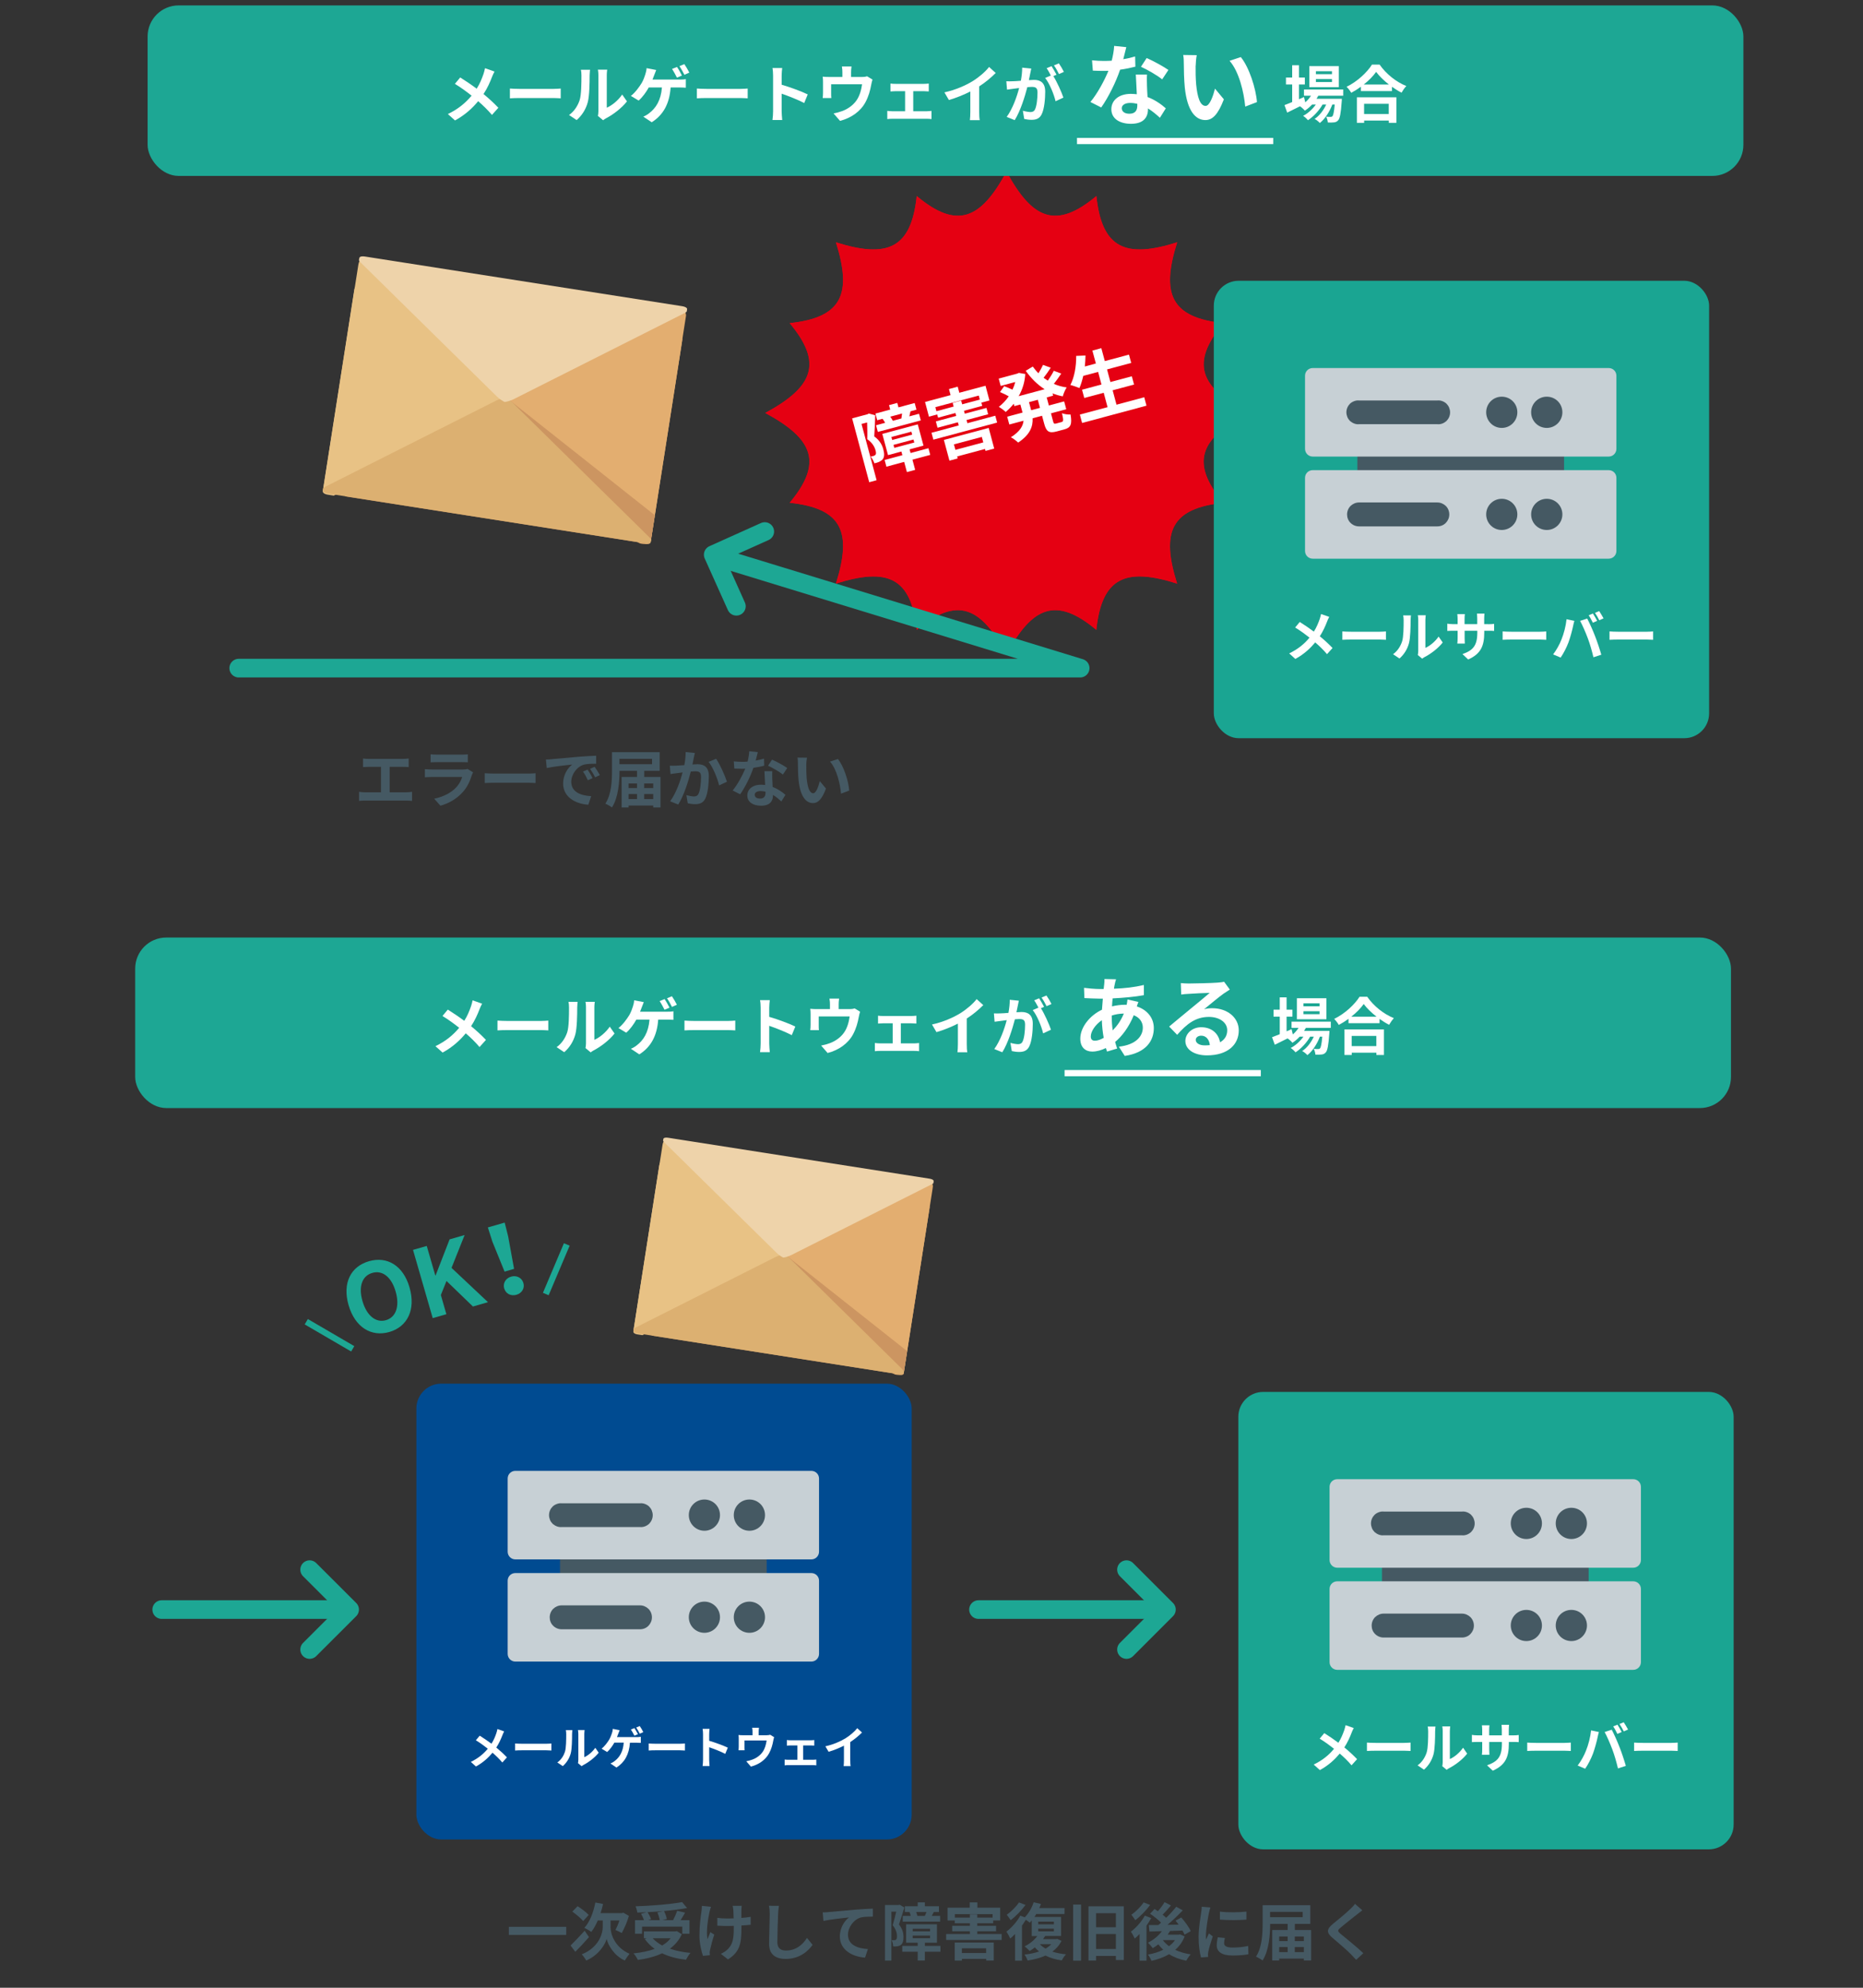 <?xml version="1.0" encoding="UTF-8"?><svg id="_レイヤー_1" xmlns="http://www.w3.org/2000/svg" width="300" height="320" viewBox="0 0 300 320"><rect x="0" y="0" width="300" height="320" fill="#333333" stroke="none"/><rect x="67.05" y="222.75" width="79.76" height="73.38" rx="4" ry="4" fill="#004b91" stroke-width="0"/><path d="m123.46,246.21h-33.28v17.47h33.28v-17.47Z" fill="#455963" stroke-width="0"/><path d="m130.66,253.24h-47.68c-.68,0-1.23.55-1.23,1.23v11.78c0,.68.55,1.24,1.23,1.24h47.68c.68,0,1.23-.56,1.23-1.24v-11.78c0-.68-.55-1.23-1.23-1.23Z" fill="#c7d0d5" stroke-width="0"/><path d="m130.66,236.79h-47.68c-.68,0-1.23.55-1.23,1.23v11.78c0,.68.55,1.24,1.23,1.24h47.68c.68,0,1.23-.56,1.23-1.24v-11.78c0-.68-.55-1.23-1.23-1.23Z" fill="#c7d0d5" stroke-width="0"/><path d="m120.68,246.43c1.38,0,2.51-1.12,2.51-2.52s-1.12-2.51-2.51-2.51-2.52,1.12-2.52,2.51,1.12,2.52,2.52,2.52Z" fill="#455963" stroke-width="0"/><path d="m113.43,246.43c1.38,0,2.51-1.12,2.51-2.52s-1.12-2.51-2.51-2.51-2.51,1.12-2.51,2.51,1.12,2.52,2.51,2.52Z" fill="#455963" stroke-width="0"/><path d="m103.06,245.83h-12.6c-.26.03-.52-.01-.77-.1-.25-.09-.48-.24-.68-.4-.18-.18-.34-.4-.44-.64-.1-.25-.16-.51-.16-.77s.05-.52.16-.77c.1-.24.26-.46.44-.64.2-.18.43-.31.68-.4.25-.09.51-.13.77-.1h12.6c.26-.03.54.01.78.1.25.09.47.22.67.4.18.18.34.4.44.64.1.25.16.51.16.77s-.05.52-.16.77c-.1.23-.26.46-.44.64-.2.17-.42.31-.67.4-.25.09-.52.13-.78.1Z" fill="#455963" stroke-width="0"/><path d="m120.68,262.86c1.38,0,2.51-1.12,2.51-2.51s-1.12-2.51-2.51-2.51-2.52,1.12-2.52,2.51,1.12,2.51,2.52,2.51Z" fill="#455963" stroke-width="0"/><path d="m113.43,262.86c1.38,0,2.51-1.12,2.51-2.51s-1.12-2.51-2.51-2.51-2.51,1.12-2.51,2.51,1.12,2.51,2.51,2.51Z" fill="#455963" stroke-width="0"/><path d="m103.06,262.29h-12.62c-.51,0-.99-.2-1.36-.56s-.56-.85-.56-1.36.2-1.01.56-1.37c.37-.35.85-.56,1.36-.56h12.62c.51,0,.99.21,1.36.56.37.37.56.86.56,1.37s-.2.99-.56,1.36-.85.56-1.36.56Z" fill="#455963" stroke-width="0"/><path d="m81.18,278.74c-.09.16-.23.47-.29.64-.22.57-.54,1.29-.97,1.95.63.52,1.23,1.07,1.71,1.58l-.74.83c-.5-.59-1.01-1.08-1.58-1.58-.63.76-1.46,1.56-2.67,2.22l-.82-.74c1.17-.57,2.02-1.26,2.73-2.12-.51-.4-1.19-.92-1.92-1.36l.62-.74c.57.36,1.31.86,1.89,1.29.37-.57.6-1.14.79-1.7.06-.18.14-.47.17-.66l1.1.39Z" fill="#fff" stroke-width="0"/><path d="m82.95,280.68c.26.02.78.04,1.15.04h3.85c.33,0,.65-.03.84-.04v1.13c-.17,0-.54-.04-.84-.04h-3.85c-.41,0-.89.01-1.15.04v-1.13Z" fill="#fff" stroke-width="0"/><path d="m89.75,283.73c.63-.44,1.02-1.1,1.22-1.71.2-.62.21-1.97.21-2.84,0-.29-.02-.48-.06-.65h1.05s-.05.35-.05.65c0,.85-.02,2.36-.21,3.08-.22.81-.66,1.51-1.28,2.06l-.87-.58Zm3.32.11c.03-.14.06-.34.06-.53v-4.18c0-.32-.05-.6-.06-.62h1.07s-.05.3-.05.62v3.75c.58-.25,1.29-.82,1.77-1.51l.55.79c-.6.77-1.63,1.55-2.43,1.96-.15.08-.22.14-.32.21l-.6-.5Z" fill="#fff" stroke-width="0"/><path d="m102.44,279.65c.19,0,.51,0,.75-.05v.98c-.27-.02-.58-.03-.75-.03h-1c-.13,1.91-.88,3.18-2.17,4l-.97-.65c.26-.11.51-.26.68-.4.75-.57,1.35-1.46,1.46-2.96h-1.51c-.29.52-.73,1.13-1.16,1.51l-.9-.54c.51-.39.97-1.03,1.24-1.48.19-.34.33-.71.42-.98.08-.22.14-.5.15-.73l1.1.22c-.08.18-.17.43-.23.59-.06.15-.12.33-.2.52h3.09Zm-.28-.22c-.15-.29-.37-.72-.57-1l.57-.23c.18.26.43.72.57.98l-.57.24Zm.86-.33c-.15-.3-.38-.72-.57-.99l.57-.24c.19.27.45.72.57.98l-.57.25Z" fill="#fff" stroke-width="0"/><path d="m104.46,280.68c.26.02.78.04,1.15.04h3.85c.33,0,.65-.03.84-.04v1.13c-.17,0-.54-.04-.84-.04h-3.85c-.41,0-.89.01-1.15.04v-1.13Z" fill="#fff" stroke-width="0"/><path d="m116.79,282.35c-.74-.39-1.81-.8-2.59-1.07v2.03c0,.21.04.71.06,1h-1.12c.04-.28.07-.71.07-1v-4.12c0-.26-.02-.62-.07-.87h1.12c-.03.25-.06.57-.06.87v1.05c.96.28,2.34.79,3,1.11l-.41.99Z" fill="#fff" stroke-width="0"/><path d="m124.66,279.65c-.06.16-.11.43-.14.57-.12.69-.32,1.38-.67,2.03-.57,1.06-1.65,1.82-2.93,2.15l-.75-.86c.32-.06.72-.17,1.01-.28.6-.22,1.23-.65,1.63-1.23.37-.52.55-1.21.64-1.84h-3.56v1.05c0,.17,0,.39.02.53h-.99c.02-.18.04-.41.04-.6v-1.24c0-.16,0-.44-.04-.62.25.03.46.04.73.04h1.53v-.55c0-.2,0-.35-.06-.66h1.1c-.04.31-.05.46-.05.66v.55h1.25c.3,0,.47-.04.6-.08l.62.38Z" fill="#fff" stroke-width="0"/><path d="m130.9,283.3c.2,0,.4-.03.55-.04v.94c-.15-.03-.42-.04-.55-.04h-3.96c-.17,0-.39,0-.59.04v-.94c.19.02.41.04.59.04h1.46v-2.31h-1.12c-.15,0-.41.01-.57.03v-.9c.16.03.41.04.57.04h3.28c.17,0,.39-.01.56-.04v.9c-.18-.01-.4-.03-.56-.03h-1.23v2.31h1.56Z" fill="#fff" stroke-width="0"/><path d="m136.92,283.38c0,.32.01.76.06.94h-1.13c.03-.17.05-.62.05-.94v-2.35c-.74.37-1.64.75-2.47.98l-.52-.88c1.25-.27,2.46-.8,3.26-1.3.72-.45,1.47-1.09,1.87-1.62l.77.7c-.54.54-1.19,1.08-1.9,1.54v2.93Z" fill="#fff" stroke-width="0"/><rect x="199.41" y="224.08" width="79.76" height="73.64" rx="4" ry="4" fill="#1aa592" stroke-width="0"/><path d="m255.82,247.54h-33.28v17.47h33.28v-17.47Z" fill="#455963" stroke-width="0"/><path d="m263.01,254.57h-47.68c-.68,0-1.23.55-1.23,1.23v11.78c0,.68.55,1.24,1.23,1.24h47.68c.68,0,1.23-.56,1.23-1.24v-11.78c0-.68-.55-1.23-1.23-1.23Z" fill="#c7d0d5" stroke-width="0"/><path d="m263.01,238.13h-47.68c-.68,0-1.23.55-1.23,1.23v11.78c0,.68.55,1.24,1.23,1.24h47.68c.68,0,1.23-.56,1.23-1.24v-11.78c0-.68-.55-1.23-1.23-1.23Z" fill="#c7d0d5" stroke-width="0"/><path d="m253.04,247.76c1.38,0,2.51-1.12,2.51-2.52s-1.12-2.51-2.51-2.51-2.52,1.12-2.52,2.51,1.12,2.52,2.52,2.52Z" fill="#455963" stroke-width="0"/><path d="m245.79,247.76c1.38,0,2.51-1.12,2.51-2.52s-1.12-2.51-2.51-2.51-2.51,1.12-2.51,2.51,1.12,2.52,2.51,2.52Z" fill="#455963" stroke-width="0"/><path d="m235.42,247.16h-12.6c-.26.03-.52-.01-.77-.1-.25-.09-.48-.24-.68-.4-.18-.18-.34-.4-.44-.64-.1-.25-.16-.51-.16-.77s.05-.52.16-.77c.1-.24.26-.46.44-.64.2-.18.43-.31.68-.4.25-.09.51-.13.77-.1h12.6c.26-.03.54.01.78.1.25.09.47.22.67.4.18.18.34.4.44.64.1.25.16.51.16.77s-.05.52-.16.77c-.1.23-.26.46-.44.64-.2.17-.42.31-.67.4-.25.09-.52.13-.78.1Z" fill="#455963" stroke-width="0"/><path d="m253.04,264.19c1.38,0,2.51-1.12,2.51-2.51s-1.12-2.51-2.51-2.51-2.52,1.12-2.52,2.51,1.12,2.51,2.52,2.51Z" fill="#455963" stroke-width="0"/><path d="m245.79,264.19c1.38,0,2.51-1.12,2.51-2.51s-1.12-2.51-2.51-2.51-2.51,1.12-2.51,2.51,1.12,2.51,2.51,2.51Z" fill="#455963" stroke-width="0"/><path d="m235.42,263.62h-12.62c-.51,0-.99-.2-1.36-.56s-.56-.85-.56-1.36.2-1.01.56-1.37c.37-.35.85-.56,1.36-.56h12.62c.51,0,.99.21,1.36.56.37.37.56.86.56,1.37s-.2.99-.56,1.36-.85.56-1.36.56Z" fill="#455963" stroke-width="0"/><path d="m217.99,278.2c-.11.19-.28.57-.35.77-.26.69-.65,1.55-1.16,2.34.76.62,1.47,1.28,2.05,1.89l-.89.99c-.6-.71-1.21-1.3-1.9-1.89-.76.91-1.75,1.87-3.2,2.66l-.99-.89c1.4-.68,2.43-1.51,3.27-2.54-.61-.48-1.43-1.1-2.31-1.63l.74-.89c.69.43,1.58,1.03,2.27,1.55.44-.69.71-1.37.95-2.04.08-.22.16-.57.21-.79l1.32.46Z" fill="#fff" stroke-width="0"/><path d="m220.12,280.53c.31.03.94.05,1.39.05h4.62c.4,0,.78-.04,1.01-.05v1.35c-.21,0-.65-.04-1.01-.04h-4.62c-.49,0-1.07.02-1.39.04v-1.35Z" fill="#fff" stroke-width="0"/><path d="m228.27,284.2c.76-.53,1.22-1.33,1.46-2.06.24-.74.25-2.37.25-3.41,0-.34-.03-.58-.08-.78h1.26s-.06.42-.06.77c0,1.02-.03,2.83-.26,3.7-.26.97-.79,1.82-1.53,2.47l-1.05-.7Zm3.98.13c.03-.16.07-.4.07-.64v-5.02c0-.39-.06-.71-.07-.74h1.28s-.06.36-.06.75v4.5c.7-.3,1.55-.98,2.13-1.82l.66.95c-.71.93-1.95,1.86-2.92,2.35-.18.09-.27.17-.38.26l-.71-.59Z" fill="#fff" stroke-width="0"/><path d="m243.61,279.37c.46,0,.71-.02.95-.06v1.15c-.19-.02-.49-.03-.95-.03h-.64v.28c0,2.13-.52,3.43-2.59,4.35l-.92-.87c1.66-.58,2.39-1.33,2.39-3.43v-.33h-2.04v1.17c0,.38.03.73.03.9h-1.21c.03-.17.05-.52.05-.9v-1.17h-.73c-.43,0-.74.02-.93.03v-1.17c.16.03.5.08.93.08h.73v-.85c0-.33-.03-.61-.05-.77h1.22c-.03.16-.05.44-.05.78v.84h2.04v-.9c0-.34-.03-.63-.05-.8h1.22c-.02.17-.05.46-.05.8v.9h.64Z" fill="#fff" stroke-width="0"/><path d="m245.93,280.53c.31.03.94.05,1.39.05h4.62c.4,0,.78-.04,1.01-.05v1.35c-.21,0-.65-.04-1.01-.04h-4.62c-.49,0-1.07.02-1.39.04v-1.35Z" fill="#fff" stroke-width="0"/><path d="m256.21,278.57l1.26.26c-.08.25-.17.67-.21.86-.12.6-.44,1.79-.73,2.59-.31.83-.82,1.82-1.27,2.46l-1.21-.51c.54-.71,1.05-1.63,1.34-2.39.39-.96.71-2.18.82-3.27Zm2.19.26l1.14-.37c.35.66.95,1.99,1.26,2.82.31.77.77,2.15,1.01,3l-1.27.41c-.24-1.02-.55-2.11-.9-3.04-.33-.9-.89-2.18-1.25-2.83Zm2.74,0l-.69.3c-.18-.35-.44-.87-.67-1.2l.68-.28c.21.32.52.86.68,1.18Zm1.03-.4l-.69.3c-.17-.36-.46-.86-.69-1.19l.68-.28c.22.33.54.87.7,1.17Z" fill="#fff" stroke-width="0"/><path d="m263.14,280.53c.31.03.94.05,1.39.05h4.62c.4,0,.78-.04,1.01-.05v1.35c-.21,0-.65-.04-1.01-.04h-4.62c-.49,0-1.07.02-1.39.04v-1.35Z" fill="#fff" stroke-width="0"/><path d="m56.13,210.11c-1.03-3.58.37-6.23,3.28-7.07,2.91-.84,5.52.67,6.54,4.23,1.03,3.56-.34,6.32-3.25,7.16-2.91.84-5.54-.76-6.57-4.32Zm7.58-2.19c-.68-2.36-2.13-3.47-3.76-3-1.63.47-2.26,2.18-1.58,4.54.68,2.34,2.15,3.54,3.78,3.07,1.63-.47,2.24-2.27,1.56-4.61Z" fill="#1da794" stroke-width="0"/><path d="m66.52,201.21l2.2-.63,1.38,4.76h.04s2.26-5.82,2.26-5.82l2.42-.7-2.11,5.29,5.87,5.52-2.42.7-4.26-4.11-.91,2.26.89,3.09-2.2.63-3.17-10.98Z" fill="#1da794" stroke-width="0"/><path d="m79.26,199.79l-.7-2.19,2.71-.78.56,2.23.95,5.22-1.53.44-2-4.92Zm1.93,7.64c-.24-.85.24-1.66,1.12-1.91.88-.25,1.72.18,1.97,1.02.25.86-.25,1.65-1.12,1.9s-1.71-.15-1.96-1.01Z" fill="#1da794" stroke-width="0"/><path d="m91.18,310.19v1.3h-9.24v-1.3h9.24Z" fill="#455963" stroke-width="0"/><path d="m94.84,311.85c-.7.81-1.52,1.69-2.2,2.36l-.76-1.01c.55-.54,1.45-1.47,2.27-2.38l.69,1.03Zm-.93-2.59c-.35-.43-1.13-1.07-1.75-1.52l.85-.87c.59.38,1.41.98,1.79,1.41l-.89.98Zm4.4.93c0,1.07.6,3.26,3.06,4.34-.23.29-.57.78-.76,1.09-1.8-.82-2.73-2.59-2.92-3.48-.24.89-1.27,2.6-3.29,3.48-.14-.28-.51-.78-.72-1,2.71-1.08,3.38-3.3,3.38-4.42v-1.03h-.8c-.3.71-.66,1.34-1.04,1.84-.24-.19-.82-.51-1.12-.65.85-.92,1.46-2.47,1.77-4.08l1.24.23c-.11.5-.24.99-.4,1.47h3.45l.23-.06.88.51c-.28,1-.75,2.04-1.15,2.76-.24-.14-.73-.38-1.01-.49.2-.38.45-.95.63-1.53h-1.42v1.02Z" fill="#455963" stroke-width="0"/><path d="m109.8,311.37c-.45.98-1.11,1.75-1.93,2.34.96.34,2.09.57,3.32.68-.25.27-.57.79-.73,1.11-1.46-.18-2.75-.52-3.84-1.05-1.15.55-2.49.88-3.91,1.07-.12-.28-.45-.81-.7-1.05,1.25-.13,2.42-.36,3.41-.73-.61-.43-1.14-.96-1.59-1.58l.33-.14h-.47v-1.09h5.07l.22-.05.8.49Zm-6.43-.07h-1.11v-2.18h1.44c-.1-.31-.29-.71-.47-1.03l.89-.25c-.5.03-1.01.05-1.5.06-.02-.3-.16-.75-.27-1.01,2.64-.09,5.66-.33,7.49-.68l.8.96c-1.08.2-2.38.36-3.71.48.2.4.39.93.45,1.29l-.74.18h1.75c.24-.46.5-1.05.65-1.51l1.28.3c-.23.42-.49.83-.72,1.21h1.43v2.18h-1.16v-1.14h-6.48v1.14Zm3.48-3.65c-.84.08-1.72.14-2.57.18.23.37.46.82.56,1.14l-.52.15h1.92c-.06-.35-.21-.85-.38-1.25l.99-.23Zm-1.75,4.38c.41.45.92.83,1.53,1.17.53-.32,1-.7,1.37-1.17h-2.89Z" fill="#455963" stroke-width="0"/><path d="m114.49,306.97c-.08.24-.19.59-.23.8-.24,1.1-.59,3.18-.33,4.42.13-.3.3-.78.46-1.14l.63.39c-.29.86-.55,1.87-.67,2.43-.04.15-.07.37-.07.48.01.1.02.27.03.41l-1.11.11c-.21-.6-.57-1.99-.57-3.22,0-1.63.2-3.16.33-3.97.05-.28.06-.61.06-.86l1.48.15Zm6.38,2.89c-.4.05-.91.09-1.48.12v.41c0,2.35-.18,3.79-2.16,5.05l-1.15-.9c.38-.17.88-.48,1.16-.79.76-.79.92-1.68.92-3.35v-.36c-.37,0-.75.02-1.11.02-.43,0-1.04-.03-1.54-.05v-1.26c.49.07.97.1,1.51.1.36,0,.74,0,1.12-.02-.01-.55-.03-1.06-.05-1.34-.02-.21-.06-.51-.11-.68h1.46c-.04.22-.04.45-.05.67-.01.22-.01.73-.01,1.28.56-.04,1.08-.1,1.5-.18v1.29Z" fill="#455963" stroke-width="0"/><path d="m125.43,306.82c-.07.42-.12.92-.13,1.33-.05,1.06-.12,3.29-.12,4.53,0,1,.6,1.33,1.37,1.33,1.65,0,2.69-.94,3.4-2.03l.9,1.11c-.64.94-2.05,2.27-4.32,2.27-1.63,0-2.68-.71-2.68-2.41,0-1.33.1-3.95.1-4.8,0-.47-.04-.95-.13-1.35l1.61.02Z" fill="#455963" stroke-width="0"/><path d="m133.46,307.81c.82-.08,2.47-.22,4.29-.38,1.02-.08,2.12-.14,2.81-.17v1.29c-.52,0-1.38,0-1.91.13-1.19.32-2.1,1.61-2.1,2.78,0,1.64,1.54,2.22,3.21,2.31l-.46,1.38c-2.09-.14-4.06-1.26-4.06-3.41,0-1.44.8-2.56,1.47-3.06-.85.09-2.95.31-4.11.56l-.12-1.37c.39,0,.77-.03.97-.05Z" fill="#455963" stroke-width="0"/><path d="m145.63,307.08c-.26.85-.59,1.95-.87,2.73.6.76.73,1.44.73,2.02,0,.64-.13,1.06-.44,1.29-.16.11-.35.17-.58.21-.17.02-.4.03-.64.02-.01-.28-.1-.73-.26-1.01.18.01.32.01.44.01.11-.01.2-.03.28-.09.11-.08.15-.28.15-.56,0-.46-.13-1.08-.69-1.76.2-.63.41-1.51.57-2.19h-.78v7.88h-1.03v-8.95h2.18l.17-.05.78.45Zm5.81,7.12h-2.51v1.42h-1.15v-1.42h-2.49v-.94h2.49v-.51h-1.87v-2.97h4.97v2.97h-1.95v.51h2.51v.94Zm-4.78-5.77c-.05-.2-.12-.43-.21-.62h-.74v-.93h2.07v-.62h1.15v.62h2.27v.93h-.83c-.12.24-.23.45-.33.62h1.35v.93h-6.02v-.93h1.29Zm.31,2.49h2.8v-.42h-2.8v.42Zm0,1.1h2.8v-.42h-2.8v.42Zm1.96-3.59c.08-.18.18-.41.26-.62h-1.66c.09.22.16.45.19.62h1.2Z" fill="#455963" stroke-width="0"/><path d="m161.3,311.35v.96h-8.94v-.96h3.82v-.44h-2.85v-.88h2.85v-.41h-2.43v-.45h-1.16v-2.06h3.57v-.85h1.23v.85h3.67v2.06h-1.13v.45h-2.56v.41h3.03v.88h-3.03v.44h3.93Zm-7.56,1.37h6.28v2.9h-1.21v-.27h-3.91v.28h-1.16v-2.91Zm2.44-4.01v-.52h1.19v.52h2.47v-.56h-6.08v.56h2.42Zm-1.29,4.94v.76h3.91v-.76h-3.91Z" fill="#455963" stroke-width="0"/><path d="m170.91,312.49c-.34.69-.83,1.25-1.45,1.69.65.22,1.39.36,2.2.44-.24.23-.53.68-.67.98-1.01-.14-1.89-.4-2.64-.78-.85.39-1.84.64-2.87.8-.1-.29-.31-.72-.51-.96.84-.09,1.65-.25,2.35-.5-.25-.2-.48-.42-.68-.66-.27.22-.55.42-.83.58-.19-.19-.58-.57-.82-.74.78-.38,1.55-.98,2.04-1.66h-.89v-2.51c-.1.12-.21.24-.31.35-.15-.12-.41-.31-.65-.46-.18.31-.39.63-.61.94v5.64h-1.11v-4.3c-.26.28-.52.52-.78.74-.11-.26-.43-.86-.62-1.11.83-.63,1.72-1.61,2.24-2.58l.72.27c.62-.61,1.14-1.52,1.43-2.42l1.17.27c-.07.22-.16.44-.26.66h4.06v.96h-4.55c-.09.16-.19.32-.29.47h4.28v3.06h-2.55c-.11.17-.22.34-.35.51h2.09l.2-.04.71.34Zm-5.77-5.82c-.63.86-1.57,1.84-2.4,2.45-.15-.24-.44-.66-.62-.87.71-.5,1.55-1.34,1.97-1.99l1.05.41Zm2.05,3.12h2.52v-.43h-2.52v.43Zm0,1.13h2.52v-.43h-2.52v.43Zm.26,2.07c.25.27.56.5.91.71.36-.21.68-.44.93-.71h-1.85Z" fill="#455963" stroke-width="0"/><path d="m172.81,306.61h1.27v9.03h-1.27v-9.03Zm8.16.28v8.65h-1.28v-.66h-3.19v.74h-1.22v-8.73h5.69Zm-4.47,1.11v2.26h3.19v-2.26h-3.19Zm3.19,5.76v-2.41h-3.19v2.41h3.19Z" fill="#455963" stroke-width="0"/><path d="m185.38,308.79c-.22.4-.48.81-.76,1.21v5.64h-1.11v-4.3c-.26.28-.52.52-.78.74-.11-.26-.43-.86-.62-1.11.84-.63,1.72-1.61,2.24-2.58l1.04.39Zm-.17-2.12c-.63.86-1.57,1.84-2.4,2.45-.15-.24-.44-.66-.62-.87.71-.5,1.55-1.34,1.97-1.99l1.05.41Zm5.56,5.06c-.34.88-.87,1.6-1.53,2.17.72.34,1.57.59,2.5.73-.25.25-.56.71-.71,1.02-1.06-.21-1.99-.56-2.77-1.05-.83.49-1.81.84-2.84,1.07-.11-.3-.36-.77-.57-1.01.89-.15,1.74-.41,2.47-.78-.29-.26-.56-.55-.79-.87-.3.23-.6.44-.9.62-.16-.23-.54-.67-.77-.88.85-.43,1.68-1.09,2.24-1.86l-2.01.06-.1-1.05c.45,0,.97,0,1.55,0,.14-.12.29-.25.43-.38-.46-.47-1.16-1.03-1.77-1.43l.71-.77c.17.11.36.23.55.36.39-.45.81-1,1.07-1.46l1.03.53c-.43.52-.92,1.06-1.34,1.49.21.17.41.34.57.5.61-.59,1.18-1.22,1.62-1.78l1.05.58c-.72.76-1.62,1.62-2.46,2.33l1.8-.03c-.16-.23-.33-.44-.5-.64l.92-.51c.58.65,1.25,1.56,1.53,2.2l-1,.56c-.08-.19-.19-.42-.33-.66-.66.03-1.34.05-2,.07-.12.2-.25.4-.39.59h1.82l.19-.04.74.33Zm-3.51.61c.26.36.6.68.99.97.38-.29.7-.61.96-.98h-1.96Z" fill="#455963" stroke-width="0"/><path d="m194.91,307.09c-.08.2-.2.7-.24.88-.14.66-.48,2.65-.48,3.64,0,.19,0,.43.04.64.14-.35.3-.68.44-1l.62.48c-.28.83-.61,1.91-.71,2.44-.03.14-.06.36-.06.46.01.11.01.27.02.41l-1.14.08c-.2-.69-.39-1.91-.39-3.25,0-1.5.3-3.17.41-3.94.04-.28.1-.66.1-.97l1.4.12Zm2.33,4.91c-.08.32-.12.56-.12.83,0,.44.38.7,1.39.7.89,0,1.63-.08,2.49-.26l.03,1.34c-.64.12-1.45.2-2.57.2-1.72,0-2.53-.62-2.53-1.64,0-.41.07-.83.17-1.29l1.15.11Zm3.47-4.26v1.29c-1.23.11-3.02.11-4.27,0v-1.29c1.21.17,3.19.13,4.27,0Z" fill="#455963" stroke-width="0"/><path d="m211.13,310.7v4.91h-1.17v-.31h-3.97v.31h-1.12v-4.91h2.48v-.98h-2.82c0,1.74-.18,4.29-1.22,5.89-.23-.19-.76-.49-1.06-.61,1-1.53,1.07-3.78,1.07-5.35v-2.94h7.68v3.01h-2.49v.98h2.63Zm-6.61-2.92v.86h5.25v-.86h-5.25Zm1.47,3.97v.74h1.36v-.74h-1.36Zm0,2.51h1.36v-.81h-1.36v.81Zm2.51-2.51v.74h1.46v-.74h-1.46Zm1.46,2.51v-.81h-1.46v.81h1.46Z" fill="#455963" stroke-width="0"/><path d="m219.37,307.54c-.31.23-.64.49-.87.67-.64.52-1.96,1.54-2.62,2.11-.53.45-.52.56.02,1.02.74.63,2.66,2.15,3.64,3.1l-1.16,1.06c-.28-.31-.59-.62-.87-.92-.54-.57-2.06-1.87-2.97-2.64-.98-.83-.9-1.39.09-2.21.77-.63,2.14-1.74,2.81-2.4.28-.27.6-.6.76-.83l1.17,1.03Z" fill="#455963" stroke-width="0"/><rect x="21.77" y="150.93" width="256.97" height="27.45" rx="5" ry="5" fill="#1da794" stroke-width="0"/><path d="m77.63,161.58c-.13.22-.32.66-.41.89-.3.8-.75,1.81-1.36,2.73.88.72,1.72,1.5,2.39,2.21l-1.03,1.15c-.7-.82-1.42-1.52-2.22-2.21-.88,1.06-2.04,2.18-3.73,3.1l-1.15-1.03c1.64-.79,2.83-1.77,3.82-2.96-.71-.56-1.67-1.29-2.69-1.9l.86-1.03c.8.5,1.84,1.2,2.65,1.81.51-.8.83-1.6,1.1-2.38.09-.25.19-.66.24-.92l1.54.54Z" fill="#fff" stroke-width="0"/><path d="m80.11,164.3c.36.03,1.09.06,1.62.06h5.39c.46,0,.91-.04,1.17-.06v1.58c-.24-.01-.75-.05-1.17-.05h-5.39c-.57,0-1.24.02-1.62.05v-1.58Z" fill="#fff" stroke-width="0"/><path d="m89.63,168.58c.88-.62,1.43-1.55,1.71-2.4.28-.86.29-2.76.29-3.98,0-.4-.03-.67-.09-.91h1.48s-.07.49-.07.9c0,1.19-.03,3.3-.3,4.32-.3,1.13-.92,2.12-1.79,2.88l-1.22-.81Zm4.65.15c.04-.19.08-.47.08-.74v-5.85c0-.45-.07-.83-.08-.86h1.5s-.07.42-.07.87v5.25c.81-.35,1.81-1.14,2.48-2.12l.77,1.1c-.83,1.08-2.28,2.17-3.4,2.74-.21.11-.31.2-.44.3l-.83-.69Z" fill="#fff" stroke-width="0"/><path d="m107.4,162.87c.26,0,.71,0,1.04-.07v1.38c-.37-.03-.81-.04-1.04-.04h-1.41c-.18,2.67-1.23,4.46-3.04,5.6l-1.36-.9c.36-.15.71-.36.95-.56,1.05-.8,1.89-2.04,2.05-4.14h-2.12c-.4.73-1.02,1.59-1.63,2.11l-1.25-.75c.71-.54,1.35-1.45,1.74-2.07.27-.47.46-.99.58-1.38.11-.31.19-.69.21-1.02l1.55.3c-.11.25-.24.6-.32.82-.08.21-.17.46-.28.72h4.33Zm-.39-.31c-.21-.41-.52-1-.79-1.4l.8-.32c.25.36.6,1,.79,1.38l-.8.34Zm1.2-.46c-.21-.42-.53-1-.8-1.39l.79-.33c.26.38.63,1.01.8,1.37l-.79.35Z" fill="#fff" stroke-width="0"/><path d="m110.22,164.3c.36.03,1.09.06,1.62.06h5.39c.46,0,.91-.04,1.17-.06v1.58c-.24-.01-.75-.05-1.17-.05h-5.39c-.57,0-1.24.02-1.62.05v-1.58Z" fill="#fff" stroke-width="0"/><path d="m127.49,166.64c-1.03-.54-2.54-1.12-3.62-1.5v2.84c0,.29.05.99.09,1.4h-1.57c.06-.39.1-.99.1-1.4v-5.76c0-.36-.03-.86-.1-1.21h1.57c-.04.35-.09.79-.09,1.21v1.48c1.35.39,3.27,1.1,4.2,1.56l-.57,1.39Z" fill="#fff" stroke-width="0"/><path d="m138.5,162.87c-.08.22-.16.6-.2.8-.17.96-.44,1.93-.93,2.84-.8,1.49-2.31,2.55-4.1,3.01l-1.04-1.2c.45-.08,1-.23,1.42-.39.83-.31,1.72-.9,2.28-1.72.51-.73.77-1.69.89-2.58h-4.98v1.47c0,.23,0,.54.03.74h-1.39c.03-.25.05-.57.05-.84v-1.74c0-.22-.01-.62-.05-.86.35.04.64.05,1.02.05h2.15v-.77c0-.28-.01-.49-.08-.92h1.55c-.05.43-.07.64-.07.92v.77h1.75c.42,0,.66-.05.83-.11l.87.53Z" fill="#fff" stroke-width="0"/><path d="m147.24,167.97c.28,0,.56-.04.76-.06v1.32c-.21-.04-.58-.05-.76-.05h-5.54c-.24,0-.55.01-.82.05v-1.32c.26.03.57.06.82.06h2.05v-3.23h-1.57c-.21,0-.57.02-.79.04v-1.27c.22.04.57.05.79.05h4.6c.24,0,.54-.02.78-.05v1.27c-.25-.02-.56-.04-.78-.04h-1.72v3.23h2.18Z" fill="#fff" stroke-width="0"/><path d="m155.68,168.08c0,.44.02,1.06.09,1.32h-1.59c.04-.24.07-.87.07-1.32v-3.29c-1.03.52-2.29,1.04-3.45,1.37l-.72-1.23c1.76-.38,3.44-1.12,4.57-1.82,1.01-.63,2.06-1.53,2.62-2.27l1.07.97c-.76.76-1.67,1.52-2.66,2.16v4.11Z" fill="#fff" stroke-width="0"/><path d="m164.06,161.12c-.06.26-.12.57-.17.82-.06.3-.14.66-.21,1.02.33-.02.63-.04.83-.04,1.05,0,1.8.47,1.8,1.9,0,1.17-.14,2.76-.56,3.62-.33.69-.87.91-1.64.91-.37,0-.85-.06-1.18-.14l-.22-1.32c.38.11.96.21,1.22.21.33,0,.58-.1.74-.43.27-.55.4-1.74.4-2.72,0-.79-.34-.9-.96-.9-.16,0-.4.02-.68.04-.39,1.51-1.11,3.85-2.03,5.31l-1.29-.52c.96-1.31,1.65-3.29,2-4.65-.35.04-.66.08-.85.11-.28.03-.79.1-1.1.15l-.11-1.35c.36.03.69.01,1.05,0,.31,0,.78-.04,1.29-.08.14-.76.22-1.49.21-2.11l1.48.15Zm3.56,1.19c.58.91,1.33,2.59,1.62,3.46l-1.26.59c-.26-1.1-.96-2.86-1.68-3.75l.92-.39c-.2-.38-.45-.86-.68-1.18l.79-.33c.25.37.6,1,.8,1.38l-.51.22Zm.91-.33c-.21-.42-.53-1.01-.81-1.39l.79-.33c.27.38.64,1.01.81,1.37l-.79.35Z" fill="#fff" stroke-width="0"/><path d="m183.32,161.29c-.07.16-.17.46-.26.73,1.65.54,2.74,1.82,2.74,3.49,0,1.99-1.19,3.96-4.68,4.48l-.95-1.49c2.74-.3,3.86-1.68,3.86-3.07,0-.86-.5-1.62-1.46-1.99-.79,1.94-1.92,3.41-3,4.3.1.37.21.72.33,1.06l-1.63.49c-.06-.17-.13-.37-.19-.57-.69.34-1.45.57-2.2.57-1.05,0-1.92-.63-1.92-2.08,0-1.81,1.51-3.73,3.49-4.66.04-.6.09-1.2.14-1.78h-.46c-.75,0-1.85-.06-2.51-.09l-.06-1.65c.5.07,1.75.19,2.62.19h.54l.09-.76c.03-.26.06-.6.04-.85l1.87.04c-.1.29-.16.55-.2.76-.06.23-.1.49-.14.76,1.72-.06,3.26-.23,4.82-.6v1.64c-1.38.26-3.28.43-5.03.52-.04.42-.09.85-.1,1.28.67-.16,1.42-.26,2.12-.26h.24c.06-.29.11-.65.13-.85l1.75.4Zm-5.59,5.79c-.16-.89-.27-1.86-.3-2.84-1.06.72-1.78,1.81-1.78,2.61,0,.44.2.69.66.69.4,0,.89-.16,1.42-.46Zm1.29-3.56c0,.88.06,1.65.16,2.35.69-.69,1.32-1.55,1.79-2.7-.75.01-1.41.14-1.95.32v.03Z" fill="#fff" stroke-width="0"/><path d="m198.03,159.31c-.34.21-.67.43-.99.65-.76.53-2.25,1.79-3.14,2.51.47-.13.88-.16,1.33-.16,2.41,0,4.25,1.51,4.25,3.57,0,2.24-1.71,4.02-5.13,4.02-1.98,0-3.47-.9-3.47-2.32,0-1.15,1.05-2.21,2.55-2.21,1.75,0,2.81,1.08,3.03,2.42.77-.42,1.16-1.08,1.16-1.94,0-1.28-1.29-2.14-2.94-2.14-2.18,0-3.6,1.16-5.12,2.88l-1.29-1.33c1-.82,2.71-2.27,3.56-2.95.79-.66,2.27-1.85,2.97-2.47-.73.01-2.68.1-3.43.16-.39.01-.83.06-1.16.11l-.06-1.85c.4.04.89.07,1.29.07.75,0,3.79-.07,4.59-.14.59-.04.92-.1,1.09-.14l.92,1.26Zm-3.21,8.94c-.09-.92-.62-1.52-1.39-1.52-.53,0-.88.32-.88.67,0,.53.6.89,1.43.89.3,0,.57-.01.83-.04Z" fill="#fff" stroke-width="0"/><path d="m210.28,165.48c-.08.16-.18.32-.28.48h4.08s0,.27-.02.41c-.14,1.96-.3,2.76-.57,3.05-.19.23-.41.31-.66.34-.23.03-.61.04-1.01.02-.02-.28-.12-.68-.27-.93.32.03.58.03.71.03.14,0,.22-.02.3-.11.14-.15.26-.66.37-1.88h-.39c-.41,1.12-1.19,2.34-2.01,2.97-.2-.23-.54-.5-.84-.66.76-.48,1.44-1.38,1.87-2.31h-.59c-.54.96-1.48,1.97-2.35,2.52-.19-.23-.5-.53-.78-.7.74-.37,1.52-1.07,2.05-1.82h-.6c-.36.38-.75.72-1.17.98-.15-.19-.53-.54-.78-.7-.72.36-1.45.72-2.06,1.02l-.44-1.21c.34-.13.76-.3,1.24-.49v-2.83h-1v-1.12h1v-1.98h1.1v1.98h.94v1.12h-.94v2.37l.8-.35.21.85c.36-.31.67-.67.92-1.06h-1.13v-1h6.32v1h-4Zm3.31-1.39h-4.75v-3.39h4.75v3.39Zm-1.1-2.57h-2.59v.48h2.59v-.48Zm0,1.27h-2.59v.48h2.59v-.48Z" fill="#fff" stroke-width="0"/><path d="m220.16,160.46c1.07,1.54,2.7,2.81,4.3,3.45-.29.31-.56.7-.77,1.07-.51-.26-1.03-.59-1.54-.95v.69h-5v-.7c-.49.36-1.02.69-1.56.98-.16-.29-.49-.72-.75-.97,1.73-.83,3.33-2.35,4.09-3.57h1.24Zm-3.67,5.26h6.37v4.12h-1.22v-.37h-3.97v.37h-1.17v-4.12Zm5.17-2.05c-.83-.65-1.58-1.38-2.06-2.04-.47.67-1.17,1.39-2,2.04h4.06Zm-4,3.1v1.64h3.97v-1.64h-3.97Z" fill="#fff" stroke-width="0"/><line x1="171.43" y1="172.76" x2="203.03" y2="172.76" fill="none" stroke="#fff" stroke-miterlimit="10"/><line x1="91.27" y1="200.34" x2="87.89" y2="208.32" fill="none" stroke="#1da794" stroke-miterlimit="10"/><line x1="49.32" y1="212.78" x2="56.8" y2="217.14" fill="none" stroke="#1da794" stroke-miterlimit="10"/><path d="m126.77,204.38s-.16.08-.42.2c-.16.07-.36.16-.59.27-.11.05-.23.1-.36.16l-.48.21-.06.02-.15.07-1.05.46-1.44.64c-.13.05-.26.12-.38.18-.22.1-.44.2-.63.28-.35.16-.62.28-.72.32-.08.04-.27.12-.53.24h0c-.33.15-.76.35-1.18.53l-5.2,2.32-2.25,1.01-6.99,3.11c-.28.12-.59.26-.87.38l-.79-.12c-.07-.01-.14-.02-.2-.04-.16-.04-.27-.09-.36-.15-.04-.04-.08-.07-.1-.11,0-.03-.01-.03-.02-.06,0-.02,0-.05.01-.08,0-.04,0-.08.01-.13l4.14-26.47c.03-.16.07-.29.12-.4,0,0,0,0,0,0,.12-.23.3-.35.52-.34.06-.01.12,0,.19.01.16.03.33.12.51.28l2.17,1.93.23.22.04.04.04.03.93.82c.12.1.25.23.39.35.48.43,1.08.96,1.56,1.39.11.09.21.19.3.27l6,5.36,5.43,4.86.3.27s.03.01.03.02c.03.01.04.03.07.05.05.05.11.09.15.14,0,0,.02.01.02.02.07.06.14.12.2.18.26.23.47.42.59.53.07.05.11.09.12.1.02.03.19.17.36.33,0,0,0,0,.01.01.03.02.06.04.08.07.14.12.25.21.25.22Z" fill="#eec98e" stroke-width="0"/><path d="m149.7,194.27c0,.08-.03.29-.06.47l-4.04,25.82-.06.37s-.02.1-.03.11v.05s0,0,0,0-.08.05-.17.1-.7.02-.85,0l-.27-.04c-.14-.02-.36-.12-.47-.23l-.29-.26c-.11-.1-.3-.27-.42-.37l-11.37-10.16c-.11-.1-.3-.27-.42-.37l-.99-.89c-.11-.1-.3-.27-.41-.37l-1-.89c-.11-.1-.3-.27-.42-.37l-1.75-1.56c-.11-.1-.3-.27-.42-.37l-.03-.02c-.11-.1-.3-.27-.41-.37l-.09-.08c-.47-.43-.82-.74-.82-.75s.18-.08.4-.18l.22-.1c.13-.06.26-.12.27-.12s.23-.1.37-.16c0,0,.42-.19.93-.41h.03s.06-.03.06-.04c0,0,.09-.04.16-.07s.25-.11.39-.17l13.59-6.05c.14-.06.37-.16.51-.23l2.25-1c.14-.06.37-.16.51-.23l3.66-1.63c.14-.06.35-.14.46-.18.11-.04.48,0,.61.05,0,0,.13.03.2.17.07.14.15.44.15.53Z" fill="#ebb77a" stroke-width="0"/><path d="m127.02,202.76s-.16.09-.43.23c-.16.09-.36.18-.59.31-.11.06-.23.12-.36.18l-.48.25-.06.03-.15.09-1.06.54-1.46.75c-.13.06-.26.13-.39.21-.23.11-.45.24-.64.33-.35.19-.62.33-.72.38-.08.04-.28.14-.53.28h0c-.34.18-.77.41-1.2.62l-5.26,2.71-2.28,1.18-7.07,3.64c-.28.14-.59.31-.88.45l-.79-.12c-.07-.01-.14-.02-.2-.04-.16-.04-.27-.1-.36-.17-.04-.04-.08-.08-.1-.12,0-.03-.01-.04-.02-.07,0-.03,0-.06.01-.09,0-.05,0-.09.02-.15l4.67-29.88c.03-.18.07-.33.13-.45,0,0,0,0,0,0,.13-.26.31-.4.53-.39.06-.02.12,0,.19.01.16.03.33.13.5.31l2.13,2.13.23.24.04.04.04.03.91.91c.12.11.24.25.38.38.48.47,1.07,1.05,1.53,1.53.11.1.2.21.3.3l5.91,5.92,5.35,5.36.3.3s.02.01.03.02c.02.01.04.03.07.06.05.05.11.1.15.15,0,.01.02.01.02.02.07.07.13.13.2.2.26.25.47.46.58.59.07.06.11.1.12.11.02.03.19.19.35.37,0,0,0,.01.01.01.03.02.06.05.08.08.14.13.25.23.24.24Z" fill="#e8c285" stroke-width="0"/><path d="m150.23,190.93c0,.09-.04.33-.07.53l-4.56,29.15-.06.41s-.03.11-.03.13v.06s0,0-.01,0-.08.06-.17.12-.7.03-.85,0l-.27-.04c-.14-.02-.35-.13-.47-.24l-.29-.29c-.11-.11-.3-.3-.41-.41l-11.21-11.22c-.11-.11-.3-.3-.41-.41l-.97-.98c-.11-.11-.3-.3-.41-.41l-.98-.98c-.11-.11-.3-.3-.41-.41l-1.72-1.72c-.11-.11-.3-.3-.41-.41l-.03-.03c-.11-.11-.3-.29-.41-.4l-.09-.09c-.46-.47-.8-.82-.8-.83s.19-.1.41-.21l.22-.12c.13-.07.26-.14.28-.14s.23-.11.37-.19c0,0,.42-.22.94-.49h.03s.06-.04.06-.04c0,0,.09-.04.16-.08s.25-.13.39-.2l13.75-7.08c.14-.07.37-.19.52-.27l2.27-1.17c.14-.07.37-.19.52-.26l3.7-1.9c.14-.07.35-.17.46-.21.11-.04.48-.02.61.04,0,0,.13.04.2.19.07.16.14.5.14.59Z" fill="#e3ae70" stroke-width="0"/><path d="m146.08,217.51l-.53,3.36c0,.05-.02.1-.03.14,0,.03,0,.05-.01.08h0c-.08.15-.34.21-.77.14l-39.84-6.23,8.89-5.46h0s11.13-6.84,11.13-6.84l1.08-.66.29-.18.77.61,19.01,15.04Z" fill="#cc9561" stroke-width="0"/><path d="m145.57,220.74l-.02.13c0,.05-.02.1-.03.14,0,.03,0,.05-.01.08h0c-.08.15-.34.21-.75.15l-42.1-6.59c-.42-.07-.64-.2-.67-.36h0s0-.06.01-.09c0-.05,0-.09.01-.14l.02-.13c.08-.08.19-.15.34-.22l22.52-11.35s0,0,.02-.01c.03-.01.05-.02.08-.03.46-.22.92-.36,1.23-.38.1.05.21.1.33.18.23.13.48.33.73.56.03.03.05.05.07.07l17.97,17.69c.11.12.2.22.25.31Z" fill="#dcb071" stroke-width="0"/><path d="m106.77,183.66l.02-.13c0-.05.02-.1.03-.14,0-.03,0-.05.01-.08h0c.08-.15.34-.21.75-.15l42.1,6.59c.42.07.64.2.67.36h0s0,.06-.01.09c0,.05,0,.09-.01.14l-.02.13c-.08.08-.19.15-.34.22l-22.51,11.34s0,0-.02.01c-.03.01-.05.02-.08.03-.46.22-.92.36-1.23.38-.1-.05-.21-.1-.33-.18-.23-.13-.48-.33-.73-.56-.03-.03-.05-.05-.07-.07l-17.97-17.68c-.11-.12-.2-.22-.25-.31Z" fill="#eed3aa" stroke-width="0"/><line x1="26.04" y1="259.12" x2="55.73" y2="259.12" fill="none" stroke="#1da794" stroke-linecap="round" stroke-linejoin="round" stroke-width="3"/><polyline points="49.86 252.69 56.3 259.12 49.86 265.55" fill="none" stroke="#1da794" stroke-linecap="round" stroke-linejoin="round" stroke-width="3"/><line x1="157.57" y1="259.12" x2="187.27" y2="259.12" fill="none" stroke="#1da794" stroke-linecap="round" stroke-linejoin="round" stroke-width="3"/><polyline points="181.4 252.69 187.83 259.12 181.4 265.55" fill="none" stroke="#1da794" stroke-linecap="round" stroke-linejoin="round" stroke-width="3"/><path d="m200.93,66.47c-7.7,4.17-9.35,7.98-3.93,14.47-8.48.89-10.06,4.73-7.45,13.01-8.28-2.62-12.12-1.03-13.01,7.45-6.49-5.42-10.3-3.77-14.46,3.93-4.17-7.7-7.98-9.35-14.46-3.93-.89-8.48-4.73-10.06-13.01-7.45,2.61-8.28,1.03-12.12-7.45-13.01,5.42-6.49,3.77-10.3-3.93-14.46,7.7-4.17,9.35-7.98,3.93-14.46,8.48-.89,10.06-4.73,7.45-13.01,8.28,2.61,12.12,1.03,13.01-7.45,6.49,5.42,10.3,3.77,14.46-3.93,4.17,7.7,7.98,9.35,14.47,3.93.89,8.48,4.73,10.06,13.01,7.45-2.62,8.28-1.03,12.12,7.45,13.01-5.42,6.49-3.77,10.3,3.93,14.46Z" fill="#e50012" stroke-width="0"/><path d="m200.93,66.47c-7.7,4.17-9.35,7.98-3.93,14.47-8.48.89-10.06,4.73-7.45,13.01-8.28-2.62-12.12-1.03-13.01,7.45-6.49-5.42-10.3-3.77-14.46,3.93-4.17-7.7-7.98-9.35-14.46-3.93-.89-8.48-4.73-10.06-13.01-7.45,2.61-8.28,1.03-12.12-7.45-13.01,5.42-6.49,3.77-10.3-3.93-14.46,7.7-4.17,9.35-7.98,3.93-14.46,8.48-.89,10.06-4.73,7.45-13.01,8.28,2.61,12.12,1.03,13.01-7.45,6.49,5.42,10.3,3.77,14.46-3.93,4.17,7.7,7.98,9.35,14.47,3.93.89,8.48,4.73,10.06,13.01,7.45-2.62,8.28-1.03,12.12,7.45,13.01-5.42,6.49-3.77,10.3,3.93,14.46Z" fill="#e50012" stroke-width="0"/><path d="m140.94,66.84c-.04,1.06-.08,2.42-.16,3.41.93.69,1.28,1.42,1.46,2.09.2.74.18,1.26-.11,1.61-.15.18-.35.3-.6.42-.19.08-.45.16-.73.22-.1-.32-.34-.81-.61-1.08.21-.04.37-.09.51-.12.12-.05.22-.1.29-.19.1-.13.09-.37,0-.69-.14-.53-.48-1.21-1.34-1.81.04-.79,0-1.86-.02-2.69l-.9.24,2.43,9.06-1.19.32-2.75-10.28,2.5-.67.18-.11,1.04.28Zm1.6,1.23c-.12-.22-.27-.46-.43-.65l-.85.23-.29-1.07,2.38-.64-.19-.72,1.33-.36.19.72,2.61-.7.29,1.07-.96.26c-.06.31-.13.59-.19.82l1.56-.42.29,1.07-6.92,1.85-.29-1.07,1.49-.4Zm7.27,5.16l-2.88.77.44,1.64-1.33.36-.44-1.64-2.86.77-.29-1.08,2.86-.77-.16-.59-2.15.58-.92-3.42,5.71-1.53.92,3.42-2.24.6.16.59,2.88-.77.29,1.08Zm-4.66-5.86c.04-.23.08-.53.11-.8l-1.9.51c.17.23.32.47.41.66l1.38-.37Zm-1.48,3.46l3.22-.86-.13-.48-3.22.86.13.48Zm.34,1.27l3.22-.86-.13-.48-3.22.86.13.48Z" fill="#fff" stroke-width="0"/><path d="m160.27,66.92l.3,1.11-10.27,2.75-.3-1.11,4.39-1.18-.14-.51-3.28.88-.27-1.02,3.28-.88-.13-.47-2.79.75-.14-.52-1.33.36-.63-2.37,4.11-1.1-.26-.98,1.41-.38.26.98,4.22-1.13.63,2.37-1.3.35.14.52-2.94.79.13.47,3.49-.93.27,1.02-3.48.93.14.51,4.51-1.21Zm-6.7-1.46l-.16-.6,1.37-.37.16.6,2.84-.76-.17-.65-6.99,1.87.17.65,2.78-.75Zm-1.57,5.36l7.21-1.93.89,3.33-1.4.37-.08-.31-4.49,1.2.09.32-1.33.36-.9-3.35Zm1.61.72l.24.88,4.49-1.2-.24-.88-4.49,1.2Z" fill="#fff" stroke-width="0"/><path d="m168.55,63.98l.35,1.3,2.46-.66.34,1.26-2.46.66.33,1.25c.11.42.18.47.5.39l.89-.24c.3-.08.3-.33.05-1.42.35.15.97.24,1.38.21.27,1.56.04,2.12-.98,2.39l-1.26.34c-1.25.33-1.67.01-2.01-1.27l-.34-1.26-1.52.41c.07,1.28-.38,2.63-2.33,3.91-.26-.26-.81-.68-1.17-.86,1.46-.91,1.96-1.81,2.04-2.66l-2.29.61-.34-1.26,2.47-.66-.35-1.3-.97.26-.1-.38c-.39.49-.83.93-1.29,1.32-.27-.26-.78-.63-1.11-.82.59-.46,1.15-1.04,1.6-1.7-.38-.22-.95-.49-1.41-.68l.67-.95c.41.15.94.37,1.34.56.19-.4.34-.81.45-1.23l-2.35.63-.32-1.18,3.01-.81.23-.11,1.04.18c-.08,1.32-.46,2.52-1.06,3.57l4.18-1.12c-1.16-.73-2.17-1.74-3.05-2.97l1.14-.68c.28.38.57.75.91,1.08.29-.45.56-.95.74-1.35l1.24.46c-.36.55-.77,1.15-1.15,1.62.22.16.44.31.68.46.36-.52.74-1.11.96-1.59l1.2.45c-.36.55-.79,1.16-1.19,1.66.65.28,1.34.48,2.07.57-.25.36-.52,1.02-.63,1.44-.57-.11-1.12-.27-1.65-.48l.1.37-1.05.28Zm-1.43.38l-1.42.38.35,1.3,1.42-.38-.35-1.3Z" fill="#fff" stroke-width="0"/><path d="m184.26,63.96l.36,1.35-10.37,2.78-.36-1.35,4.46-1.19-.62-2.32-3.13.84-.36-1.33,3.13-.84-.54-2.03-2.39.64c-.17.72-.37,1.41-.62,1.96-.34-.14-1.06-.4-1.46-.49.64-1.21.96-3,.94-4.68l1.5-.07c-.01.6-.05,1.19-.11,1.77l1.78-.48-.56-2.08,1.44-.39.56,2.08,3.89-1.04.36,1.34-3.89,1.04.54,2.03,3.45-.92.36,1.33-3.45.92.62,2.32,4.48-1.2Z" fill="#fff" stroke-width="0"/><path d="m65.42,127.55c.36,0,.68-.04.93-.08v1.46c-.28-.04-.7-.05-.93-.05h-6.62c-.3,0-.65,0-.98.05v-1.46c.31.06.67.08.98.08h2.55v-4.1h-1.94c-.27,0-.7.02-.95.04v-1.38c.26.04.67.06.95.06h5.46c.3,0,.65-.03.94-.06v1.38c-.3-.02-.65-.04-.94-.04h-2.12v4.1h2.66Z" fill="#455963" stroke-width="0"/><path d="m76.18,124.34c-.07.13-.15.31-.19.42-.3.97-.73,1.95-1.49,2.78-1.01,1.12-2.3,1.81-3.58,2.17l-1-1.13c1.52-.31,2.72-.97,3.48-1.76.54-.55.85-1.17,1.03-1.74h-4.85c-.24,0-.74.01-1.16.05v-1.31c.42.04.85.06,1.16.06h4.97c.32,0,.59-.04.73-.1l.89.55Zm-6.84-2.91c.28.04.7.05,1.04.05h3.87c.31,0,.8,0,1.08-.05v1.29c-.27-.02-.74-.03-1.1-.03h-3.85c-.32,0-.75.01-1.04.03v-1.29Z" fill="#455963" stroke-width="0"/><path d="m78.06,124.48c.36.03,1.09.06,1.62.06h5.39c.46,0,.91-.04,1.17-.06v1.58c-.24-.01-.75-.05-1.17-.05h-5.39c-.57,0-1.24.02-1.62.05v-1.58Z" fill="#455963" stroke-width="0"/><path d="m88.89,122.21c.83-.07,2.48-.22,4.3-.38,1.02-.08,2.11-.14,2.81-.17v1.29c-.52,0-1.38,0-1.91.13-1.21.32-2.1,1.61-2.1,2.78,0,1.64,1.53,2.23,3.21,2.31l-.46,1.38c-2.09-.13-4.06-1.25-4.06-3.41,0-1.44.79-2.56,1.47-3.06-.86.09-2.95.31-4.11.56l-.13-1.37c.4,0,.78-.03.97-.05Zm6.53,3.06l-.76.34c-.25-.55-.46-.94-.78-1.4l.74-.31c.24.36.61.96.8,1.37Zm1.17-.49l-.75.36c-.27-.54-.5-.91-.82-1.36l.73-.34c.25.35.63.94.84,1.33Z" fill="#455963" stroke-width="0"/><path d="m106.36,125.08v4.91h-1.17v-.31h-3.97v.31h-1.12v-4.91h2.48v-.98h-2.82c0,1.74-.18,4.29-1.22,5.89-.23-.19-.76-.49-1.06-.61,1-1.53,1.07-3.77,1.07-5.35v-2.94h7.68v3.01h-2.49v.98h2.63Zm-6.61-2.92v.86h5.25v-.86h-5.25Zm1.47,3.97v.74h1.36v-.74h-1.36Zm0,2.51h1.36v-.81h-1.36v.81Zm2.51-2.51v.74h1.46v-.74h-1.46Zm1.46,2.51v-.81h-1.46v.81h1.46Z" fill="#455963" stroke-width="0"/><path d="m111.89,121.23c-.06.26-.13.57-.18.82-.05.3-.13.66-.2,1.02.33-.02.63-.04.83-.04,1.05,0,1.8.47,1.8,1.9,0,1.17-.14,2.76-.56,3.62-.33.69-.88.91-1.64.91-.38,0-.85-.06-1.19-.14l-.22-1.31c.38.11.95.21,1.21.21.33,0,.59-.1.74-.43.28-.55.41-1.74.41-2.72,0-.79-.34-.9-.97-.9-.16,0-.4.02-.68.04-.38,1.51-1.1,3.85-2.02,5.31l-1.31-.52c.97-1.31,1.65-3.29,2.01-4.65-.35.04-.66.08-.85.11-.28.03-.79.1-1.1.15l-.11-1.35c.36.03.69,0,1.05,0,.31-.01.78-.04,1.29-.08.14-.76.22-1.49.21-2.11l1.48.15Zm3.43.93c.6.85,1.44,2.75,1.74,3.69l-1.26.59c-.26-1.1-.97-2.9-1.69-3.79l1.2-.5Z" fill="#455963" stroke-width="0"/><path d="m123.05,123.27c-.45.12-1.06.25-1.73.34-.47,1.4-1.33,3.12-2.13,4.26l-1.21-.61c.8-.97,1.59-2.44,2.03-3.51-.17.01-.34.01-.51.01-.41,0-.81-.01-1.25-.03l-.09-1.16c.43.05.96.07,1.33.07.29,0,.59,0,.89-.03.14-.55.25-1.15.27-1.67l1.38.14c-.08.32-.2.82-.34,1.36.48-.08.94-.19,1.34-.31l.03,1.15Zm1.31.89c-.03.42-.01.83,0,1.28.01.28.03.76.06,1.25.85.32,1.56.82,2.06,1.27l-.66,1.06c-.35-.32-.8-.72-1.35-1.05v.09c0,.92-.5,1.65-1.92,1.65-1.23,0-2.21-.55-2.21-1.65,0-.97.81-1.73,2.2-1.73.23,0,.46.02.67.04-.03-.74-.08-1.62-.11-2.22h1.25Zm-1.09,3.29c-.26-.06-.52-.1-.8-.1-.57,0-.94.24-.94.59,0,.37.31.62.85.62.67,0,.89-.39.89-.92v-.19Zm2.8-2.76c-.57-.46-1.71-1.11-2.39-1.42l.64-.98c.71.31,1.95.98,2.45,1.35l-.7,1.05Z" fill="#455963" stroke-width="0"/><path d="m129.84,123.18c-.01.64,0,1.4.06,2.11.14,1.44.44,2.41,1.06,2.41.47,0,.86-1.16,1.05-1.95l1,1.2c-.66,1.73-1.29,2.34-2.09,2.34-1.08,0-2.04-.98-2.32-3.65-.09-.91-.11-2.07-.11-2.68,0-.28-.01-.7-.07-1l1.53.02c-.07.35-.12.93-.12,1.2Zm6.91,4.09l-1.32.5c-.15-1.6-.68-3.94-1.77-5.16l1.27-.42c.94,1.15,1.71,3.55,1.82,5.08Z" fill="#455963" stroke-width="0"/><rect x="23.77" y=".87" width="256.97" height="27.45" rx="5" ry="5" fill="#1da794" stroke-width="0"/><path d="m79.63,11.52c-.13.22-.32.66-.41.89-.3.8-.75,1.81-1.36,2.73.88.72,1.72,1.5,2.39,2.21l-1.03,1.15c-.7-.82-1.42-1.52-2.22-2.21-.88,1.06-2.04,2.18-3.73,3.1l-1.15-1.03c1.64-.79,2.83-1.77,3.82-2.96-.71-.56-1.67-1.29-2.69-1.9l.86-1.03c.8.5,1.84,1.2,2.65,1.81.51-.8.83-1.6,1.1-2.38.09-.25.19-.66.24-.92l1.54.54Z" fill="#fff" stroke-width="0"/><path d="m82.11,14.25c.36.03,1.09.06,1.62.06h5.39c.46,0,.91-.04,1.17-.06v1.58c-.24-.01-.75-.05-1.17-.05h-5.39c-.57,0-1.24.02-1.62.05v-1.58Z" fill="#fff" stroke-width="0"/><path d="m91.63,18.52c.88-.62,1.43-1.55,1.71-2.4.28-.86.29-2.76.29-3.98,0-.4-.03-.67-.09-.91h1.48s-.07.49-.07.9c0,1.19-.03,3.3-.3,4.32-.3,1.13-.92,2.12-1.79,2.88l-1.22-.81Zm4.65.15c.04-.19.08-.47.08-.74v-5.85c0-.45-.07-.83-.08-.86h1.5s-.07.42-.07.87v5.25c.81-.35,1.81-1.14,2.48-2.12l.77,1.1c-.83,1.08-2.28,2.17-3.4,2.74-.21.11-.31.2-.44.3l-.83-.69Z" fill="#fff" stroke-width="0"/><path d="m109.4,12.81c.26,0,.71,0,1.04-.07v1.38c-.37-.03-.81-.04-1.04-.04h-1.41c-.18,2.67-1.23,4.46-3.04,5.6l-1.36-.9c.36-.15.71-.36.95-.56,1.05-.8,1.89-2.04,2.05-4.14h-2.12c-.4.73-1.02,1.59-1.63,2.11l-1.25-.75c.71-.54,1.35-1.45,1.74-2.07.27-.47.46-.99.58-1.38.11-.31.19-.69.21-1.02l1.55.3c-.11.25-.24.6-.32.82-.08.21-.17.46-.28.72h4.33Zm-.39-.31c-.21-.41-.52-1-.79-1.4l.8-.32c.25.36.6,1,.79,1.38l-.8.34Zm1.2-.46c-.21-.42-.53-1-.8-1.39l.79-.33c.26.38.63,1.01.8,1.37l-.79.35Z" fill="#fff" stroke-width="0"/><path d="m112.22,14.25c.36.03,1.09.06,1.62.06h5.39c.46,0,.91-.04,1.17-.06v1.58c-.24-.01-.75-.05-1.17-.05h-5.39c-.57,0-1.24.02-1.62.05v-1.58Z" fill="#fff" stroke-width="0"/><path d="m129.49,16.58c-1.03-.54-2.54-1.12-3.62-1.5v2.84c0,.29.05.99.09,1.4h-1.57c.06-.39.1-.99.1-1.4v-5.76c0-.36-.03-.86-.1-1.21h1.57c-.04.35-.09.79-.09,1.21v1.48c1.35.39,3.27,1.1,4.2,1.56l-.57,1.39Z" fill="#fff" stroke-width="0"/><path d="m140.5,12.81c-.08.22-.16.6-.2.8-.17.96-.44,1.93-.93,2.84-.8,1.49-2.31,2.55-4.1,3.01l-1.04-1.2c.45-.08,1-.23,1.42-.39.83-.31,1.72-.9,2.28-1.72.51-.73.77-1.69.89-2.58h-4.98v1.47c0,.23,0,.54.03.74h-1.39c.03-.25.05-.57.05-.84v-1.74c0-.22-.01-.62-.05-.86.35.04.64.05,1.02.05h2.15v-.77c0-.28-.01-.49-.08-.92h1.55c-.05.43-.07.64-.07.92v.77h1.75c.42,0,.66-.05.83-.11l.87.53Z" fill="#fff" stroke-width="0"/><path d="m149.24,17.91c.28,0,.56-.04.76-.06v1.32c-.21-.04-.58-.05-.76-.05h-5.54c-.24,0-.55.01-.82.05v-1.32c.26.03.57.06.82.06h2.05v-3.23h-1.57c-.21,0-.57.02-.79.04v-1.27c.22.04.57.05.79.05h4.6c.24,0,.54-.02.78-.05v1.27c-.25-.02-.56-.04-.78-.04h-1.72v3.23h2.18Z" fill="#fff" stroke-width="0"/><path d="m157.68,18.02c0,.44.02,1.06.09,1.32h-1.59c.04-.24.07-.87.07-1.32v-3.29c-1.03.52-2.29,1.04-3.45,1.37l-.72-1.23c1.76-.38,3.44-1.12,4.57-1.82,1.01-.63,2.06-1.53,2.62-2.27l1.07.97c-.76.76-1.67,1.52-2.66,2.16v4.11Z" fill="#fff" stroke-width="0"/><path d="m166.06,11.06c-.06.26-.12.57-.17.82-.06.3-.14.66-.21,1.02.33-.02.63-.04.83-.04,1.05,0,1.8.47,1.8,1.9,0,1.17-.14,2.76-.56,3.62-.33.69-.87.91-1.64.91-.37,0-.85-.06-1.18-.14l-.22-1.32c.38.11.96.21,1.22.21.33,0,.58-.1.74-.43.27-.55.4-1.74.4-2.72,0-.79-.34-.9-.96-.9-.16,0-.4.02-.68.04-.39,1.51-1.11,3.85-2.03,5.31l-1.29-.52c.96-1.31,1.65-3.29,2-4.65-.35.04-.66.08-.85.11-.28.03-.79.1-1.1.15l-.11-1.35c.36.03.69.01,1.05,0,.31,0,.78-.04,1.29-.08.14-.76.22-1.49.21-2.11l1.48.15Zm3.56,1.19c.58.91,1.33,2.59,1.62,3.46l-1.26.59c-.26-1.1-.96-2.86-1.68-3.75l.92-.39c-.2-.38-.45-.86-.68-1.18l.79-.33c.25.37.6,1,.8,1.38l-.51.22Zm.91-.33c-.21-.42-.53-1.01-.81-1.39l.79-.33c.27.38.64,1.01.81,1.37l-.79.35Z" fill="#fff" stroke-width="0"/><path d="m182.84,10.73c-.65.17-1.52.36-2.47.49-.67,1.99-1.89,4.46-3.04,6.08l-1.74-.88c1.15-1.39,2.27-3.49,2.9-5.02-.24.01-.49.01-.73.01-.59,0-1.16-.01-1.78-.04l-.13-1.66c.62.07,1.38.1,1.89.1.42,0,.85-.01,1.28-.04.2-.79.36-1.65.39-2.38l1.96.2c-.11.46-.29,1.18-.49,1.94.69-.11,1.35-.27,1.91-.44l.04,1.65Zm1.86,1.28c-.04.6-.01,1.19,0,1.82.01.4.04,1.09.09,1.79,1.22.46,2.22,1.18,2.94,1.82l-.95,1.52c-.5-.46-1.15-1.03-1.92-1.51v.13c0,1.32-.72,2.35-2.74,2.35-1.76,0-3.16-.79-3.16-2.35,0-1.39,1.16-2.47,3.14-2.47.33,0,.66.03.96.06-.04-1.06-.12-2.31-.16-3.17h1.79Zm-1.56,4.7c-.37-.09-.75-.14-1.15-.14-.82,0-1.35.34-1.35.85,0,.53.45.89,1.22.89.96,0,1.28-.56,1.28-1.32v-.27Zm4-3.94c-.82-.66-2.44-1.59-3.41-2.02l.92-1.41c1.02.44,2.78,1.41,3.5,1.92l-1,1.51Z" fill="#fff" stroke-width="0"/><path d="m192.53,10.6c-.01.92,0,1.99.09,3.01.2,2.05.63,3.44,1.52,3.44.67,0,1.23-1.66,1.51-2.78l1.43,1.72c-.95,2.47-1.84,3.34-2.98,3.34-1.55,0-2.91-1.41-3.31-5.22-.13-1.31-.16-2.95-.16-3.83,0-.4-.01-1-.1-1.43l2.18.03c-.1.5-.17,1.33-.17,1.72Zm9.87,5.84l-1.88.72c-.21-2.28-.98-5.62-2.52-7.37l1.81-.6c1.35,1.65,2.44,5.08,2.6,7.26Z" fill="#fff" stroke-width="0"/><path d="m212.28,15.42c-.08.16-.18.32-.28.48h4.08s0,.27-.02.41c-.14,1.96-.3,2.76-.57,3.05-.19.23-.41.31-.66.34-.23.03-.61.04-1.01.02-.02-.28-.12-.68-.27-.93.32.03.58.03.71.03.14,0,.22-.02.3-.11.14-.15.26-.66.37-1.88h-.39c-.41,1.12-1.19,2.34-2.01,2.97-.2-.23-.54-.5-.84-.66.76-.48,1.44-1.38,1.87-2.31h-.59c-.54.96-1.48,1.97-2.35,2.52-.19-.23-.5-.53-.78-.7.74-.37,1.52-1.07,2.05-1.82h-.6c-.36.38-.75.72-1.17.98-.15-.19-.53-.54-.78-.7-.72.36-1.45.72-2.06,1.02l-.44-1.21c.34-.13.76-.3,1.24-.49v-2.83h-1v-1.12h1v-1.98h1.1v1.98h.94v1.12h-.94v2.37l.8-.35.21.85c.36-.31.67-.67.92-1.06h-1.13v-1h6.32v1h-4Zm3.31-1.39h-4.75v-3.39h4.75v3.39Zm-1.1-2.57h-2.59v.48h2.59v-.48Zm0,1.27h-2.59v.48h2.59v-.48Z" fill="#fff" stroke-width="0"/><path d="m222.16,10.4c1.07,1.54,2.7,2.81,4.3,3.45-.29.31-.56.7-.77,1.07-.51-.26-1.03-.59-1.54-.95v.69h-5v-.7c-.49.36-1.02.69-1.56.98-.16-.29-.49-.72-.75-.97,1.73-.83,3.33-2.35,4.09-3.57h1.24Zm-3.67,5.26h6.37v4.12h-1.22v-.37h-3.97v.37h-1.17v-4.12Zm5.17-2.05c-.83-.65-1.58-1.38-2.06-2.04-.47.67-1.17,1.39-2,2.04h4.06Zm-4,3.1v1.64h3.97v-1.64h-3.97Z" fill="#fff" stroke-width="0"/><line x1="173.43" y1="22.7" x2="205.03" y2="22.7" fill="none" stroke="#fff" stroke-miterlimit="10"/><polyline points="38.44 107.56 77.66 107.56 173.94 107.56 116.35 89.93" fill="none" stroke="#1da794" stroke-linecap="round" stroke-linejoin="round" stroke-width="3"/><polyline points="118.58 97.6 114.85 89.3 123.15 85.57" fill="none" stroke="#1da794" stroke-linecap="round" stroke-linejoin="round" stroke-width="3"/><path d="m82.04,67.02s-.19.1-.51.24c-.19.09-.44.19-.71.33-.13.06-.28.13-.44.19l-.58.26-.08.03-.19.09-1.27.56-1.75.78c-.16.06-.32.14-.47.22-.27.12-.54.24-.77.34-.42.19-.75.34-.87.39-.1.04-.33.15-.64.29h0c-.4.18-.92.42-1.44.65l-6.31,2.81-2.73,1.22-8.47,3.77c-.34.15-.71.32-1.05.46l-.95-.15c-.09-.01-.18-.03-.25-.05-.2-.05-.33-.11-.44-.19-.05-.05-.09-.08-.12-.13-.01-.03-.02-.04-.02-.07,0-.03,0-.06.02-.1,0-.05,0-.1.02-.16l5.02-32.09c.03-.19.08-.35.15-.48,0,0,0,0,0,0,.15-.27.37-.42.63-.41.08-.02.15,0,.23.02.19.04.4.14.61.34l2.62,2.34.28.26.05.05.04.04,1.12,1c.14.12.3.28.47.42.59.52,1.31,1.16,1.89,1.69.13.11.25.23.36.33l7.27,6.5,6.58,5.89.36.33s.03.01.04.03c.03.01.05.04.08.06.06.06.13.11.19.17,0,.01.02.01.03.02.09.07.16.14.24.22.32.28.57.51.71.65.09.06.13.11.14.12.03.03.23.2.43.41,0,0,0,.01.01.01.04.03.07.05.1.09.17.15.3.26.3.27Z" fill="#eec98e" stroke-width="0"/><path d="m109.85,54.76c0,.1-.04.36-.07.57l-4.9,31.31-.07.44s-.03.12-.03.14v.07s-.01,0-.01,0-.09.06-.2.12-.85.02-1.03,0l-.32-.05c-.17-.03-.43-.15-.57-.27l-.35-.32c-.14-.12-.37-.32-.5-.45l-13.79-12.32c-.14-.12-.37-.33-.5-.45l-1.2-1.08c-.14-.12-.36-.33-.5-.45l-1.21-1.08c-.14-.12-.36-.33-.5-.45l-2.12-1.89c-.14-.12-.37-.33-.5-.45l-.03-.03c-.14-.12-.36-.32-.5-.44l-.11-.1c-.57-.52-.99-.9-.99-.91s.22-.1.49-.22l.26-.12c.16-.07.31-.14.33-.15s.27-.12.44-.2c0,0,.5-.23,1.13-.5h.03s.07-.04.08-.05c0,0,.11-.05.2-.09s.3-.14.47-.21l16.48-7.33c.17-.08.45-.2.62-.28l2.72-1.21c.17-.08.45-.2.62-.27l4.44-1.97c.17-.08.42-.17.56-.22.14-.05.58,0,.74.06,0,0,.15.04.24.21.09.17.19.54.18.64Z" fill="#ebb77a" stroke-width="0"/><path d="m82.34,65.05s-.2.11-.52.28c-.2.1-.44.22-.72.38-.13.07-.28.15-.44.22l-.58.3-.08.03-.19.11-1.28.65-1.77.91c-.16.08-.32.16-.47.25-.27.14-.54.29-.78.39-.43.22-.75.4-.88.46-.1.05-.34.17-.65.34h0c-.41.22-.93.49-1.45.76l-6.38,3.28-2.77,1.43-8.57,4.41c-.34.17-.72.37-1.06.54l-.95-.15c-.09-.01-.18-.03-.24-.05-.2-.05-.33-.12-.43-.2-.05-.05-.09-.09-.12-.14-.01-.04-.02-.05-.02-.08,0-.03,0-.07.02-.11,0-.06,0-.11.02-.18l5.67-36.23c.03-.22.09-.4.16-.55,0-.01,0,0,0,0,.15-.31.38-.48.64-.47.08-.02.15-.01.23.01.19.04.4.15.61.38l2.59,2.58.28.29.05.05.04.04,1.11,1.1c.14.13.29.3.47.47.58.57,1.29,1.28,1.86,1.86.13.12.25.25.36.36l7.16,7.18,6.49,6.5.36.36s.03.02.04.03c.03.02.05.04.08.07.06.07.13.12.18.19,0,.01.02.01.03.03.09.08.16.16.24.24.31.31.56.56.7.72.09.07.13.12.14.13.03.04.23.23.43.45,0,0,0,.01.01.01.04.03.07.06.1.09.17.16.3.28.3.29Z" fill="#e8c285" stroke-width="0"/><path d="m110.48,50.7c0,.11-.05.4-.09.64l-5.53,35.34-.08.5s-.03.14-.03.16v.07s-.01,0-.01,0-.09.07-.21.14-.85.04-1.03.01l-.32-.05c-.17-.03-.43-.16-.57-.3l-.35-.35c-.14-.14-.36-.36-.5-.5l-13.59-13.6c-.14-.14-.36-.36-.5-.5l-1.18-1.19c-.14-.14-.36-.36-.5-.5l-1.19-1.19c-.14-.14-.36-.36-.5-.5l-2.09-2.08c-.14-.14-.36-.36-.5-.5l-.03-.03c-.14-.14-.36-.36-.49-.49l-.11-.11c-.56-.57-.98-.99-.97-1s.23-.12.49-.26l.27-.14c.16-.09.31-.16.33-.18s.28-.14.45-.23c0,0,.51-.27,1.14-.59l.03-.02s.07-.03.08-.04c0,0,.11-.05.2-.1s.3-.16.48-.25l16.67-8.58c.17-.09.45-.23.62-.32l2.76-1.42c.17-.09.45-.23.62-.32l4.49-2.31c.17-.09.43-.2.56-.26.14-.05.58-.02.74.05,0,0,.15.04.24.23.08.19.18.6.17.72Z" fill="#e3ae70" stroke-width="0"/><path d="m105.45,82.93l-.64,4.08c0,.06-.02.12-.04.17,0,.04,0,.06-.02.1h0c-.1.19-.42.26-.93.18l-48.3-7.56,10.78-6.62h.01s13.49-8.3,13.49-8.3l1.31-.8.35-.22.94.74,23.04,18.24Z" fill="#cc9561" stroke-width="0"/><path d="m104.84,86.85l-.02.15c0,.06-.02.12-.04.17,0,.04,0,.06-.02.1h0c-.09.19-.41.26-.91.18l-51.04-7.99c-.51-.08-.78-.24-.82-.44h0s0-.07.02-.11c0-.06,0-.11.02-.17l.02-.15c.1-.09.24-.18.41-.27l27.3-13.76s.01,0,.02-.02c.03-.01.06-.03.09-.04.56-.27,1.11-.43,1.5-.47.12.06.25.12.4.22.28.16.59.4.88.68.03.03.06.06.09.09l21.79,21.44c.14.14.24.27.31.38Z" fill="#dcb071" stroke-width="0"/><path d="m57.8,41.9l.02-.15c0-.06.02-.12.04-.17,0-.04,0-.06.02-.1h0c.09-.19.41-.26.91-.18l51.04,7.99c.51.08.78.24.82.44h0s0,.07-.02.11c0,.06,0,.11-.02.17l-.02.15c-.1.09-.24.18-.41.27l-27.3,13.75s-.01,0-.02.02c-.03.01-.06.03-.09.04-.56.27-1.11.43-1.5.47-.12-.06-.25-.12-.4-.22-.28-.16-.59-.4-.88-.68-.03-.03-.06-.06-.09-.09l-21.79-21.43c-.14-.14-.24-.27-.31-.38Z" fill="#eed3aa" stroke-width="0"/><rect x="195.46" y="45.2" width="79.76" height="73.64" rx="4" ry="4" fill="#1aa592" stroke-width="0"/><path d="m251.86,68.67h-33.28v17.47h33.28v-17.47Z" fill="#455963" stroke-width="0"/><path d="m259.06,75.69h-47.68c-.68,0-1.23.55-1.23,1.23v11.78c0,.68.55,1.24,1.23,1.24h47.68c.68,0,1.23-.56,1.23-1.24v-11.78c0-.68-.55-1.23-1.23-1.23Z" fill="#c7d0d5" stroke-width="0"/><path d="m259.06,59.25h-47.68c-.68,0-1.23.55-1.23,1.23v11.78c0,.68.55,1.24,1.23,1.24h47.68c.68,0,1.23-.56,1.23-1.24v-11.78c0-.68-.55-1.23-1.23-1.23Z" fill="#c7d0d5" stroke-width="0"/><path d="m249.08,68.89c1.38,0,2.51-1.12,2.51-2.52s-1.12-2.51-2.51-2.51-2.52,1.12-2.52,2.51,1.12,2.52,2.52,2.52Z" fill="#455963" stroke-width="0"/><path d="m241.83,68.89c1.38,0,2.51-1.12,2.51-2.52s-1.12-2.51-2.51-2.51-2.51,1.12-2.51,2.51,1.12,2.52,2.51,2.52Z" fill="#455963" stroke-width="0"/><path d="m231.46,68.29h-12.6c-.26.03-.52-.01-.77-.1-.25-.09-.48-.24-.68-.4-.18-.18-.34-.4-.44-.64-.1-.25-.16-.51-.16-.77s.05-.52.16-.77c.1-.24.26-.46.44-.64.2-.18.43-.31.68-.4.25-.09.51-.13.77-.1h12.6c.26-.03.54.01.78.1.25.09.47.22.67.4.18.18.34.4.44.64.1.25.16.51.16.77s-.05.52-.16.77c-.1.23-.26.46-.44.64-.2.17-.42.31-.67.4-.25.09-.52.13-.78.1Z" fill="#455963" stroke-width="0"/><path d="m249.08,85.32c1.38,0,2.51-1.12,2.51-2.51s-1.12-2.51-2.51-2.51-2.52,1.12-2.52,2.51,1.12,2.51,2.52,2.51Z" fill="#455963" stroke-width="0"/><path d="m241.83,85.32c1.38,0,2.51-1.12,2.51-2.51s-1.12-2.51-2.51-2.51-2.51,1.12-2.51,2.51,1.12,2.51,2.51,2.51Z" fill="#455963" stroke-width="0"/><path d="m231.46,84.74h-12.62c-.51,0-.99-.2-1.36-.56s-.56-.85-.56-1.36.2-1.01.56-1.37c.37-.35.85-.56,1.36-.56h12.62c.51,0,.99.21,1.36.56.37.37.56.86.56,1.37s-.2.99-.56,1.36-.85.56-1.36.56Z" fill="#455963" stroke-width="0"/><path d="m214.04,99.32c-.11.19-.28.57-.35.77-.26.69-.65,1.55-1.16,2.34.76.62,1.47,1.28,2.05,1.89l-.89.99c-.6-.71-1.21-1.3-1.9-1.89-.76.91-1.75,1.87-3.2,2.66l-.99-.89c1.4-.68,2.43-1.51,3.27-2.54-.61-.48-1.43-1.1-2.31-1.63l.74-.89c.69.43,1.58,1.03,2.27,1.55.44-.69.71-1.37.95-2.04.08-.22.16-.57.21-.79l1.32.46Z" fill="#fff" stroke-width="0"/><path d="m216.16,101.65c.31.03.94.05,1.39.05h4.62c.4,0,.78-.03,1.01-.05v1.35c-.21,0-.65-.04-1.01-.04h-4.62c-.49,0-1.07.02-1.39.04v-1.35Z" fill="#fff" stroke-width="0"/><path d="m224.32,105.32c.76-.53,1.22-1.33,1.46-2.06.24-.74.25-2.37.25-3.41,0-.34-.03-.58-.08-.78h1.26s-.06.42-.06.77c0,1.02-.03,2.83-.26,3.7-.26.97-.79,1.82-1.53,2.47l-1.05-.7Zm3.99.13c.03-.16.07-.4.07-.64v-5.02c0-.39-.06-.71-.07-.74h1.28s-.06.36-.06.75v4.5c.7-.3,1.55-.98,2.13-1.82l.66.95c-.71.93-1.95,1.86-2.92,2.35-.18.09-.27.17-.38.26l-.71-.59Z" fill="#fff" stroke-width="0"/><path d="m239.65,100.49c.46,0,.71-.02.95-.06v1.14c-.19-.02-.49-.03-.95-.03h-.64v.28c0,2.13-.52,3.43-2.59,4.35l-.92-.87c1.66-.58,2.39-1.33,2.39-3.43v-.33h-2.04v1.17c0,.38.03.73.03.9h-1.21c.03-.17.05-.52.05-.9v-1.17h-.73c-.43,0-.74.02-.93.03v-1.17c.16.03.5.08.93.08h.73v-.85c0-.33-.03-.61-.05-.77h1.22c-.03.16-.05.44-.05.78v.84h2.04v-.9c0-.34-.03-.63-.05-.8h1.22c-.02.17-.05.46-.05.8v.9h.64Z" fill="#fff" stroke-width="0"/><path d="m241.97,101.65c.31.03.94.05,1.39.05h4.62c.4,0,.78-.03,1.01-.05v1.35c-.21,0-.65-.04-1.01-.04h-4.62c-.49,0-1.07.02-1.39.04v-1.35Z" fill="#fff" stroke-width="0"/><path d="m252.26,99.69l1.26.26c-.08.25-.17.67-.21.86-.12.6-.44,1.79-.73,2.59-.31.83-.82,1.82-1.27,2.46l-1.21-.51c.54-.71,1.05-1.63,1.34-2.39.39-.96.71-2.18.82-3.27Zm2.19.26l1.14-.37c.35.66.95,1.99,1.26,2.82.31.77.77,2.15,1.01,3l-1.27.41c-.24-1.02-.55-2.11-.9-3.04-.33-.9-.89-2.18-1.25-2.83Zm2.74,0l-.69.3c-.18-.35-.44-.87-.67-1.2l.68-.28c.21.32.52.86.68,1.18Zm1.03-.4l-.69.3c-.17-.36-.46-.86-.69-1.19l.68-.28c.22.33.54.87.7,1.17Z" fill="#fff" stroke-width="0"/><path d="m259.18,101.65c.31.03.94.05,1.39.05h4.62c.4,0,.78-.03,1.01-.05v1.35c-.21,0-.65-.04-1.01-.04h-4.62c-.49,0-1.07.02-1.39.04v-1.35Z" fill="#fff" stroke-width="0"/></svg>